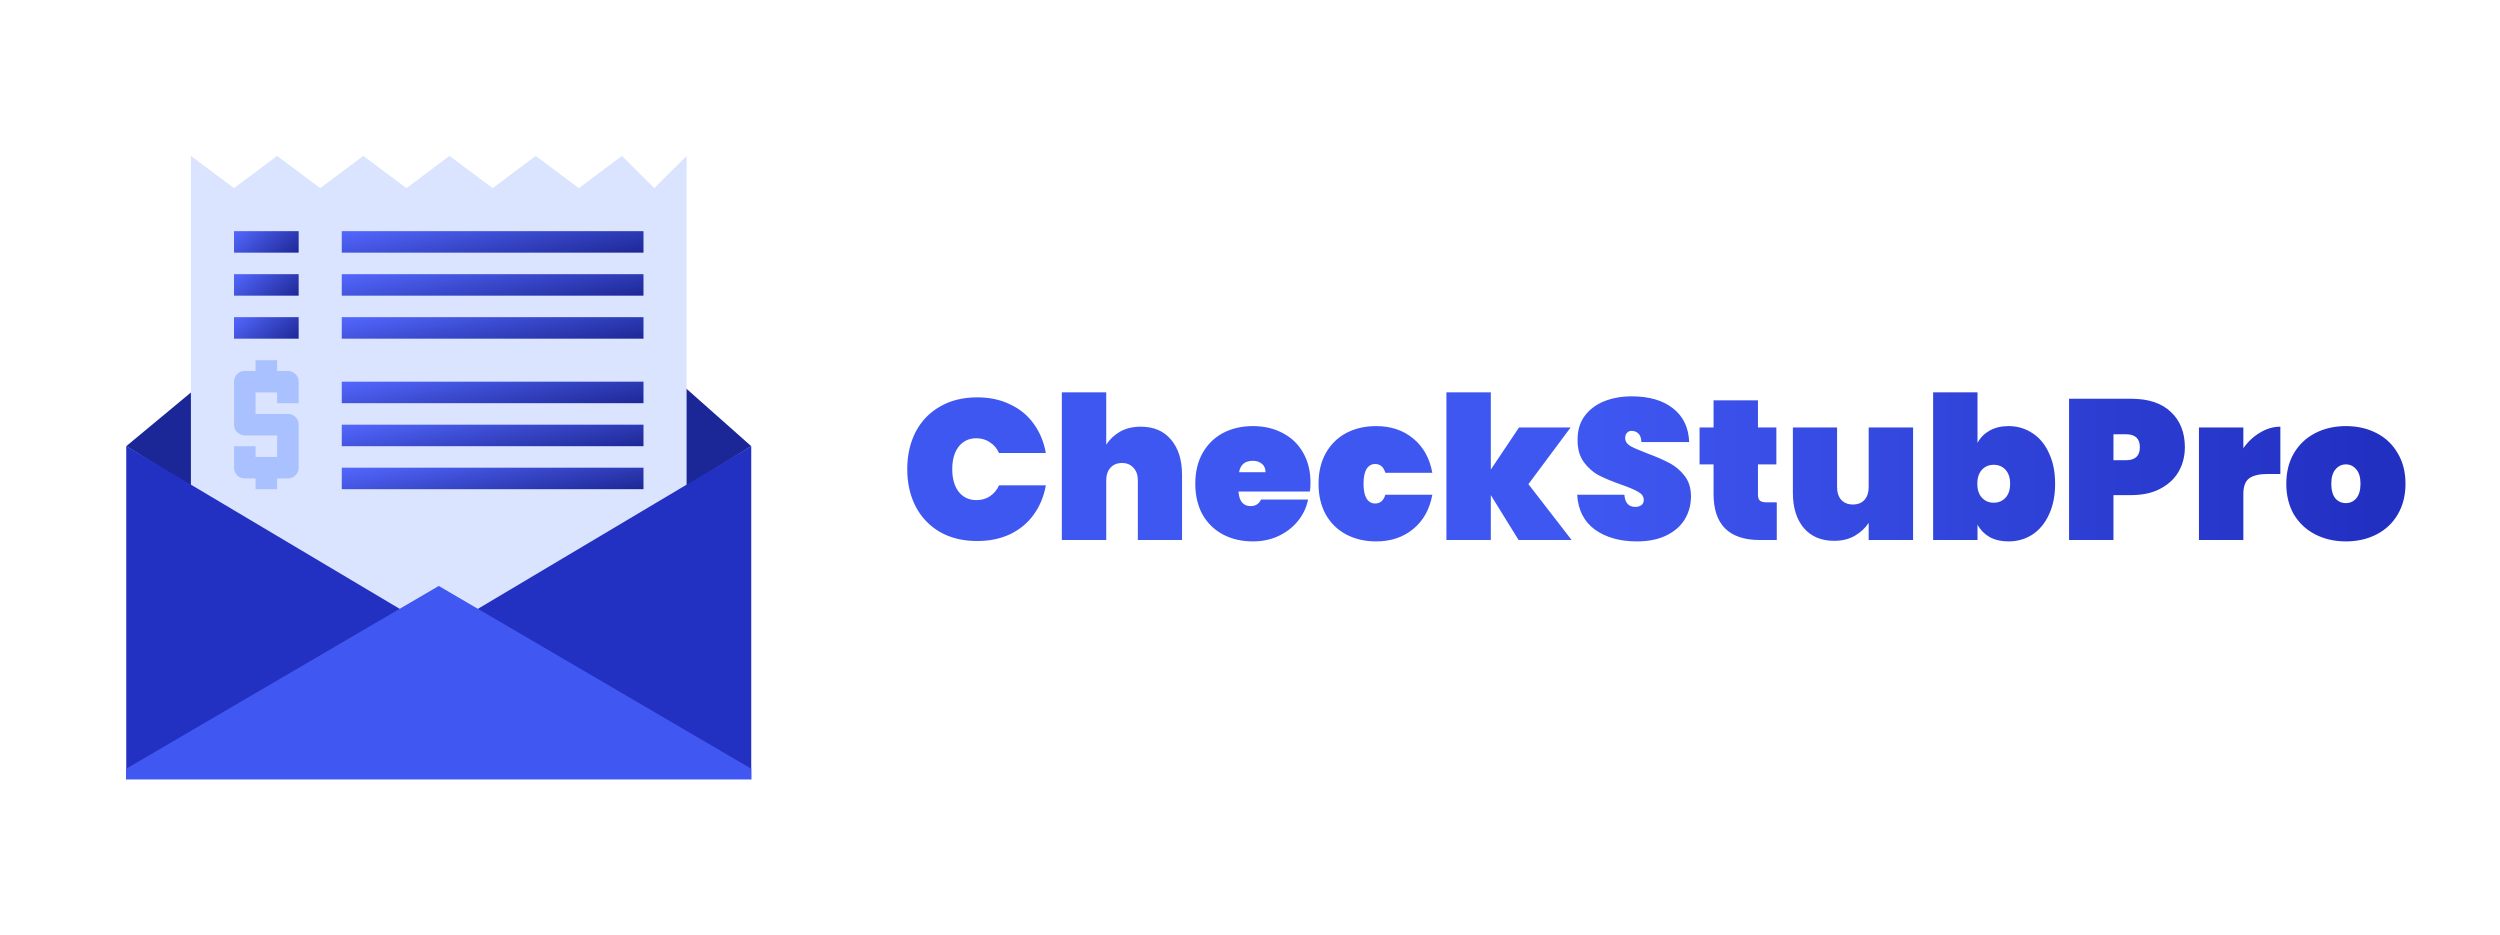 <svg width="147" height="55" viewBox="0 0 147 55" fill="none" xmlns="http://www.w3.org/2000/svg">
<path d="M53.346 27.588C53.346 26.767 53.511 26.035 53.84 25.394C54.177 24.752 54.656 24.256 55.275 23.904C55.894 23.544 56.623 23.364 57.462 23.364C58.184 23.364 58.827 23.501 59.391 23.775C59.963 24.041 60.426 24.42 60.779 24.913C61.139 25.406 61.378 25.98 61.496 26.638H58.744C58.619 26.364 58.438 26.153 58.203 26.004C57.976 25.848 57.713 25.769 57.415 25.769C56.976 25.769 56.627 25.934 56.369 26.262C56.118 26.591 55.992 27.033 55.992 27.588C55.992 28.143 56.118 28.585 56.369 28.914C56.627 29.242 56.976 29.407 57.415 29.407C57.713 29.407 57.976 29.332 58.203 29.184C58.438 29.027 58.619 28.812 58.744 28.538H61.496C61.378 29.195 61.139 29.77 60.779 30.263C60.426 30.756 59.963 31.139 59.391 31.413C58.827 31.679 58.184 31.812 57.462 31.812C56.623 31.812 55.894 31.636 55.275 31.284C54.656 30.924 54.177 30.424 53.84 29.782C53.511 29.141 53.346 28.409 53.346 27.588ZM67.081 25.089C67.842 25.089 68.434 25.343 68.857 25.852C69.288 26.36 69.504 27.048 69.504 27.916V31.753H66.905V28.245C66.905 27.932 66.819 27.686 66.646 27.506C66.481 27.318 66.258 27.224 65.976 27.224C65.686 27.224 65.458 27.318 65.294 27.506C65.129 27.686 65.047 27.932 65.047 28.245V31.753H62.436V23.071H65.047V26.145C65.251 25.832 65.521 25.578 65.858 25.382C66.203 25.186 66.611 25.089 67.081 25.089ZM77.057 28.386C77.057 28.566 77.045 28.738 77.021 28.902H72.823C72.862 29.473 73.102 29.759 73.54 29.759C73.823 29.759 74.026 29.63 74.152 29.372H76.915C76.822 29.841 76.621 30.263 76.316 30.639C76.018 31.006 75.637 31.3 75.175 31.519C74.72 31.73 74.219 31.835 73.67 31.835C73.011 31.835 72.423 31.698 71.906 31.425C71.396 31.151 70.996 30.76 70.706 30.252C70.424 29.735 70.283 29.133 70.283 28.445C70.283 27.756 70.424 27.158 70.706 26.649C70.996 26.133 71.396 25.738 71.906 25.464C72.423 25.191 73.011 25.054 73.67 25.054C74.328 25.054 74.913 25.191 75.422 25.464C75.939 25.73 76.339 26.113 76.621 26.614C76.912 27.115 77.057 27.705 77.057 28.386ZM74.411 27.764C74.411 27.545 74.34 27.381 74.199 27.271C74.058 27.154 73.882 27.095 73.67 27.095C73.207 27.095 72.937 27.318 72.858 27.764H74.411ZM77.53 28.445C77.53 27.756 77.671 27.158 77.953 26.649C78.243 26.133 78.643 25.738 79.153 25.464C79.67 25.191 80.258 25.054 80.917 25.054C81.779 25.054 82.504 25.296 83.093 25.781C83.688 26.266 84.064 26.939 84.221 27.799H81.458C81.356 27.455 81.156 27.283 80.858 27.283C80.646 27.283 80.477 27.381 80.352 27.576C80.235 27.772 80.176 28.061 80.176 28.445C80.176 28.828 80.235 29.117 80.352 29.313C80.477 29.508 80.646 29.606 80.858 29.606C81.156 29.606 81.356 29.434 81.458 29.09H84.221C84.064 29.95 83.688 30.623 83.093 31.108C82.504 31.593 81.779 31.835 80.917 31.835C80.258 31.835 79.67 31.698 79.153 31.425C78.643 31.151 78.243 30.76 77.953 30.252C77.671 29.735 77.53 29.133 77.53 28.445ZM89.294 31.753L87.66 29.113V31.753H85.049V23.071H87.66V27.611L89.318 25.136H92.352L89.871 28.468L92.411 31.753H89.294ZM96.253 31.835C95.257 31.835 94.434 31.605 93.784 31.143C93.141 30.674 92.792 29.989 92.737 29.09H95.513C95.552 29.567 95.763 29.806 96.148 29.806C96.289 29.806 96.406 29.774 96.5 29.712C96.603 29.641 96.653 29.536 96.653 29.395C96.653 29.199 96.547 29.043 96.336 28.926C96.124 28.8 95.795 28.66 95.348 28.503C94.815 28.316 94.372 28.132 94.019 27.952C93.674 27.772 93.376 27.51 93.125 27.166C92.875 26.821 92.753 26.38 92.761 25.84C92.761 25.3 92.898 24.842 93.172 24.467C93.454 24.084 93.835 23.794 94.313 23.599C94.799 23.403 95.344 23.305 95.948 23.305C96.967 23.305 97.774 23.54 98.37 24.009C98.974 24.479 99.291 25.14 99.323 25.992H96.512C96.504 25.758 96.445 25.589 96.336 25.488C96.226 25.386 96.092 25.335 95.936 25.335C95.826 25.335 95.736 25.374 95.665 25.453C95.595 25.523 95.56 25.625 95.56 25.758C95.56 25.945 95.662 26.102 95.865 26.227C96.077 26.344 96.41 26.489 96.865 26.661C97.39 26.857 97.821 27.044 98.159 27.224C98.503 27.404 98.802 27.654 99.052 27.975C99.303 28.296 99.429 28.699 99.429 29.184C99.429 29.692 99.303 30.15 99.052 30.556C98.802 30.956 98.437 31.268 97.959 31.495C97.48 31.722 96.912 31.835 96.253 31.835ZM104.474 29.536V31.753H103.486C101.667 31.753 100.757 30.85 100.757 29.043V27.306H99.934V25.136H100.757V23.54H103.368V25.136H104.45V27.306H103.368V29.09C103.368 29.246 103.403 29.36 103.474 29.43C103.553 29.5 103.678 29.536 103.85 29.536H104.474ZM112.489 25.136V31.753H109.878V30.744C109.674 31.057 109.4 31.311 109.055 31.507C108.718 31.703 108.314 31.8 107.844 31.8C107.083 31.8 106.487 31.546 106.056 31.038C105.633 30.529 105.421 29.841 105.421 28.973V25.136H108.02V28.644C108.02 28.957 108.102 29.207 108.267 29.395C108.439 29.575 108.667 29.665 108.949 29.665C109.239 29.665 109.466 29.575 109.631 29.395C109.796 29.207 109.878 28.957 109.878 28.644V25.136H112.489ZM116.278 26.039C116.443 25.734 116.678 25.496 116.984 25.323C117.298 25.144 117.67 25.054 118.101 25.054C118.619 25.054 119.085 25.191 119.501 25.464C119.916 25.73 120.242 26.121 120.477 26.638C120.72 27.146 120.841 27.748 120.841 28.445C120.841 29.141 120.72 29.747 120.477 30.263C120.242 30.772 119.916 31.163 119.501 31.436C119.085 31.703 118.619 31.835 118.101 31.835C117.67 31.835 117.298 31.749 116.984 31.577C116.678 31.397 116.443 31.155 116.278 30.85V31.753H113.668V23.071H116.278V26.039ZM118.195 28.445C118.195 28.093 118.105 27.819 117.925 27.623C117.745 27.428 117.513 27.33 117.231 27.33C116.949 27.33 116.717 27.428 116.537 27.623C116.357 27.819 116.267 28.093 116.267 28.445C116.267 28.797 116.357 29.07 116.537 29.266C116.717 29.461 116.949 29.559 117.231 29.559C117.513 29.559 117.745 29.461 117.925 29.266C118.105 29.07 118.195 28.797 118.195 28.445ZM128.47 26.297C128.47 26.821 128.349 27.299 128.105 27.729C127.862 28.151 127.502 28.488 127.023 28.738C126.553 28.988 125.98 29.113 125.306 29.113H124.272V31.753H121.661V23.446H125.306C126.326 23.446 127.106 23.704 127.647 24.221C128.196 24.737 128.47 25.429 128.47 26.297ZM125.012 27.06C125.553 27.06 125.824 26.806 125.824 26.297C125.824 25.789 125.553 25.535 125.012 25.535H124.272V27.06H125.012ZM131.909 26.356C132.175 25.973 132.501 25.668 132.885 25.441C133.269 25.206 133.669 25.089 134.085 25.089V27.87H133.344C132.85 27.87 132.485 27.956 132.25 28.128C132.022 28.3 131.909 28.605 131.909 29.043V31.753H129.298V25.136H131.909V26.356ZM137.939 31.835C137.273 31.835 136.673 31.698 136.14 31.425C135.607 31.151 135.187 30.76 134.881 30.252C134.584 29.735 134.434 29.133 134.434 28.445C134.434 27.756 134.584 27.158 134.881 26.649C135.187 26.133 135.607 25.738 136.14 25.464C136.673 25.191 137.273 25.054 137.939 25.054C138.606 25.054 139.205 25.191 139.738 25.464C140.272 25.738 140.687 26.133 140.985 26.649C141.291 27.158 141.443 27.756 141.443 28.445C141.443 29.133 141.291 29.735 140.985 30.252C140.687 30.76 140.272 31.151 139.738 31.425C139.205 31.698 138.606 31.835 137.939 31.835ZM137.939 29.583C138.182 29.583 138.386 29.489 138.55 29.301C138.715 29.105 138.797 28.82 138.797 28.445C138.797 28.069 138.715 27.788 138.55 27.6C138.386 27.404 138.182 27.306 137.939 27.306C137.696 27.306 137.492 27.404 137.327 27.6C137.163 27.788 137.08 28.069 137.08 28.445C137.08 28.82 137.159 29.105 137.316 29.301C137.48 29.489 137.688 29.583 137.939 29.583Z" fill="url(#paint0_linear_152_579)"/>
<path d="M13.126 21.501V29.763L7.423 26.236L13.126 21.501Z" fill="#1B2697"/>
<path d="M44.173 26.236L38.471 29.763V21.178L44.173 26.236Z" fill="#1B2697"/>
<path d="M40.372 9.167V36.174H11.225V9.167L13.76 11.063L16.294 9.167L18.829 11.063L21.363 9.167L23.898 11.063L26.432 9.167L28.967 11.063L31.501 9.167L34.036 11.063L36.57 9.167L38.471 11.063L40.372 9.167Z" fill="#DAE4FF"/>
<path d="M44.173 26.236V45.833L27.864 35.94L44.173 26.236Z" fill="#2331C3"/>
<path d="M23.651 35.889L7.423 45.833V26.236L23.651 35.889Z" fill="#2331C3"/>
<path d="M44.173 45.201V45.833H7.423V45.201L25.799 34.454L44.173 45.201Z" fill="#4057F1"/>
<path d="M13.76 13.592H17.561V14.856H13.76V13.592Z" fill="url(#paint1_linear_152_579)"/>
<path d="M20.096 13.592H37.837V14.856H20.096V13.592Z" fill="url(#paint2_linear_152_579)"/>
<path d="M13.76 16.121H17.561V17.385H13.76V16.121Z" fill="url(#paint3_linear_152_579)"/>
<path d="M20.096 16.121H37.837V17.385H20.096V16.121Z" fill="url(#paint4_linear_152_579)"/>
<path d="M13.76 18.649H17.561V19.914H13.76V18.649Z" fill="url(#paint5_linear_152_579)"/>
<path d="M20.096 18.649H37.837V19.914H20.096V18.649Z" fill="url(#paint6_linear_152_579)"/>
<path d="M20.096 22.442H37.837V23.707H20.096V22.442Z" fill="url(#paint7_linear_152_579)"/>
<path d="M20.096 24.971H37.837V26.236H20.096V24.971Z" fill="url(#paint8_linear_152_579)"/>
<path d="M20.096 27.5H37.837V28.764H20.096V27.5Z" fill="url(#paint9_linear_152_579)"/>
<path d="M16.294 23.707V23.075H15.027V24.339H16.928C17.096 24.339 17.257 24.406 17.376 24.524C17.495 24.643 17.561 24.804 17.561 24.971V27.5C17.561 27.668 17.495 27.828 17.376 27.947C17.257 28.066 17.096 28.132 16.928 28.132H16.294V28.764H15.027V28.132H14.393C14.225 28.132 14.064 28.066 13.945 27.947C13.826 27.828 13.76 27.668 13.76 27.5V26.236H15.027V26.868H16.294V25.604H14.393C14.225 25.604 14.064 25.537 13.945 25.418C13.826 25.3 13.76 25.139 13.76 24.971V22.442C13.76 22.275 13.826 22.114 13.945 21.995C14.064 21.877 14.225 21.81 14.393 21.81H15.027V21.178H16.294V21.81H16.928C17.096 21.81 17.257 21.877 17.376 21.995C17.495 22.114 17.561 22.275 17.561 22.442V23.707H16.294Z" fill="#AAC1FF"/>
<defs>
<linearGradient id="paint0_linear_152_579" x1="93.421" y1="35.576" x2="139.479" y2="35.576" gradientUnits="userSpaceOnUse">
<stop stop-color="#3F57F1"/>
<stop offset="1" stop-color="#2230C2"/>
</linearGradient>
<linearGradient id="paint1_linear_152_579" x1="13.78" y1="13.605" x2="15.898" y2="16.157" gradientUnits="userSpaceOnUse">
<stop stop-color="#5367FE"/>
<stop offset="1" stop-color="#1E2997"/>
</linearGradient>
<linearGradient id="paint2_linear_152_579" x1="20.193" y1="13.605" x2="20.935" y2="17.782" gradientUnits="userSpaceOnUse">
<stop stop-color="#5367FE"/>
<stop offset="1" stop-color="#1E2997"/>
</linearGradient>
<linearGradient id="paint3_linear_152_579" x1="13.78" y1="16.134" x2="15.898" y2="18.686" gradientUnits="userSpaceOnUse">
<stop stop-color="#5367FE"/>
<stop offset="1" stop-color="#1E2997"/>
</linearGradient>
<linearGradient id="paint4_linear_152_579" x1="20.193" y1="16.134" x2="20.935" y2="20.31" gradientUnits="userSpaceOnUse">
<stop stop-color="#5367FE"/>
<stop offset="1" stop-color="#1E2997"/>
</linearGradient>
<linearGradient id="paint5_linear_152_579" x1="13.78" y1="18.663" x2="15.898" y2="21.215" gradientUnits="userSpaceOnUse">
<stop stop-color="#5367FE"/>
<stop offset="1" stop-color="#1E2997"/>
</linearGradient>
<linearGradient id="paint6_linear_152_579" x1="20.193" y1="18.663" x2="20.935" y2="22.839" gradientUnits="userSpaceOnUse">
<stop stop-color="#5367FE"/>
<stop offset="1" stop-color="#1E2997"/>
</linearGradient>
<linearGradient id="paint7_linear_152_579" x1="20.193" y1="22.456" x2="20.935" y2="26.632" gradientUnits="userSpaceOnUse">
<stop stop-color="#5367FE"/>
<stop offset="1" stop-color="#1E2997"/>
</linearGradient>
<linearGradient id="paint8_linear_152_579" x1="20.193" y1="24.985" x2="20.935" y2="29.161" gradientUnits="userSpaceOnUse">
<stop stop-color="#5367FE"/>
<stop offset="1" stop-color="#1E2997"/>
</linearGradient>
<linearGradient id="paint9_linear_152_579" x1="20.193" y1="27.513" x2="20.935" y2="31.69" gradientUnits="userSpaceOnUse">
<stop stop-color="#5367FE"/>
<stop offset="1" stop-color="#1E2997"/>
</linearGradient>
</defs>
</svg>
